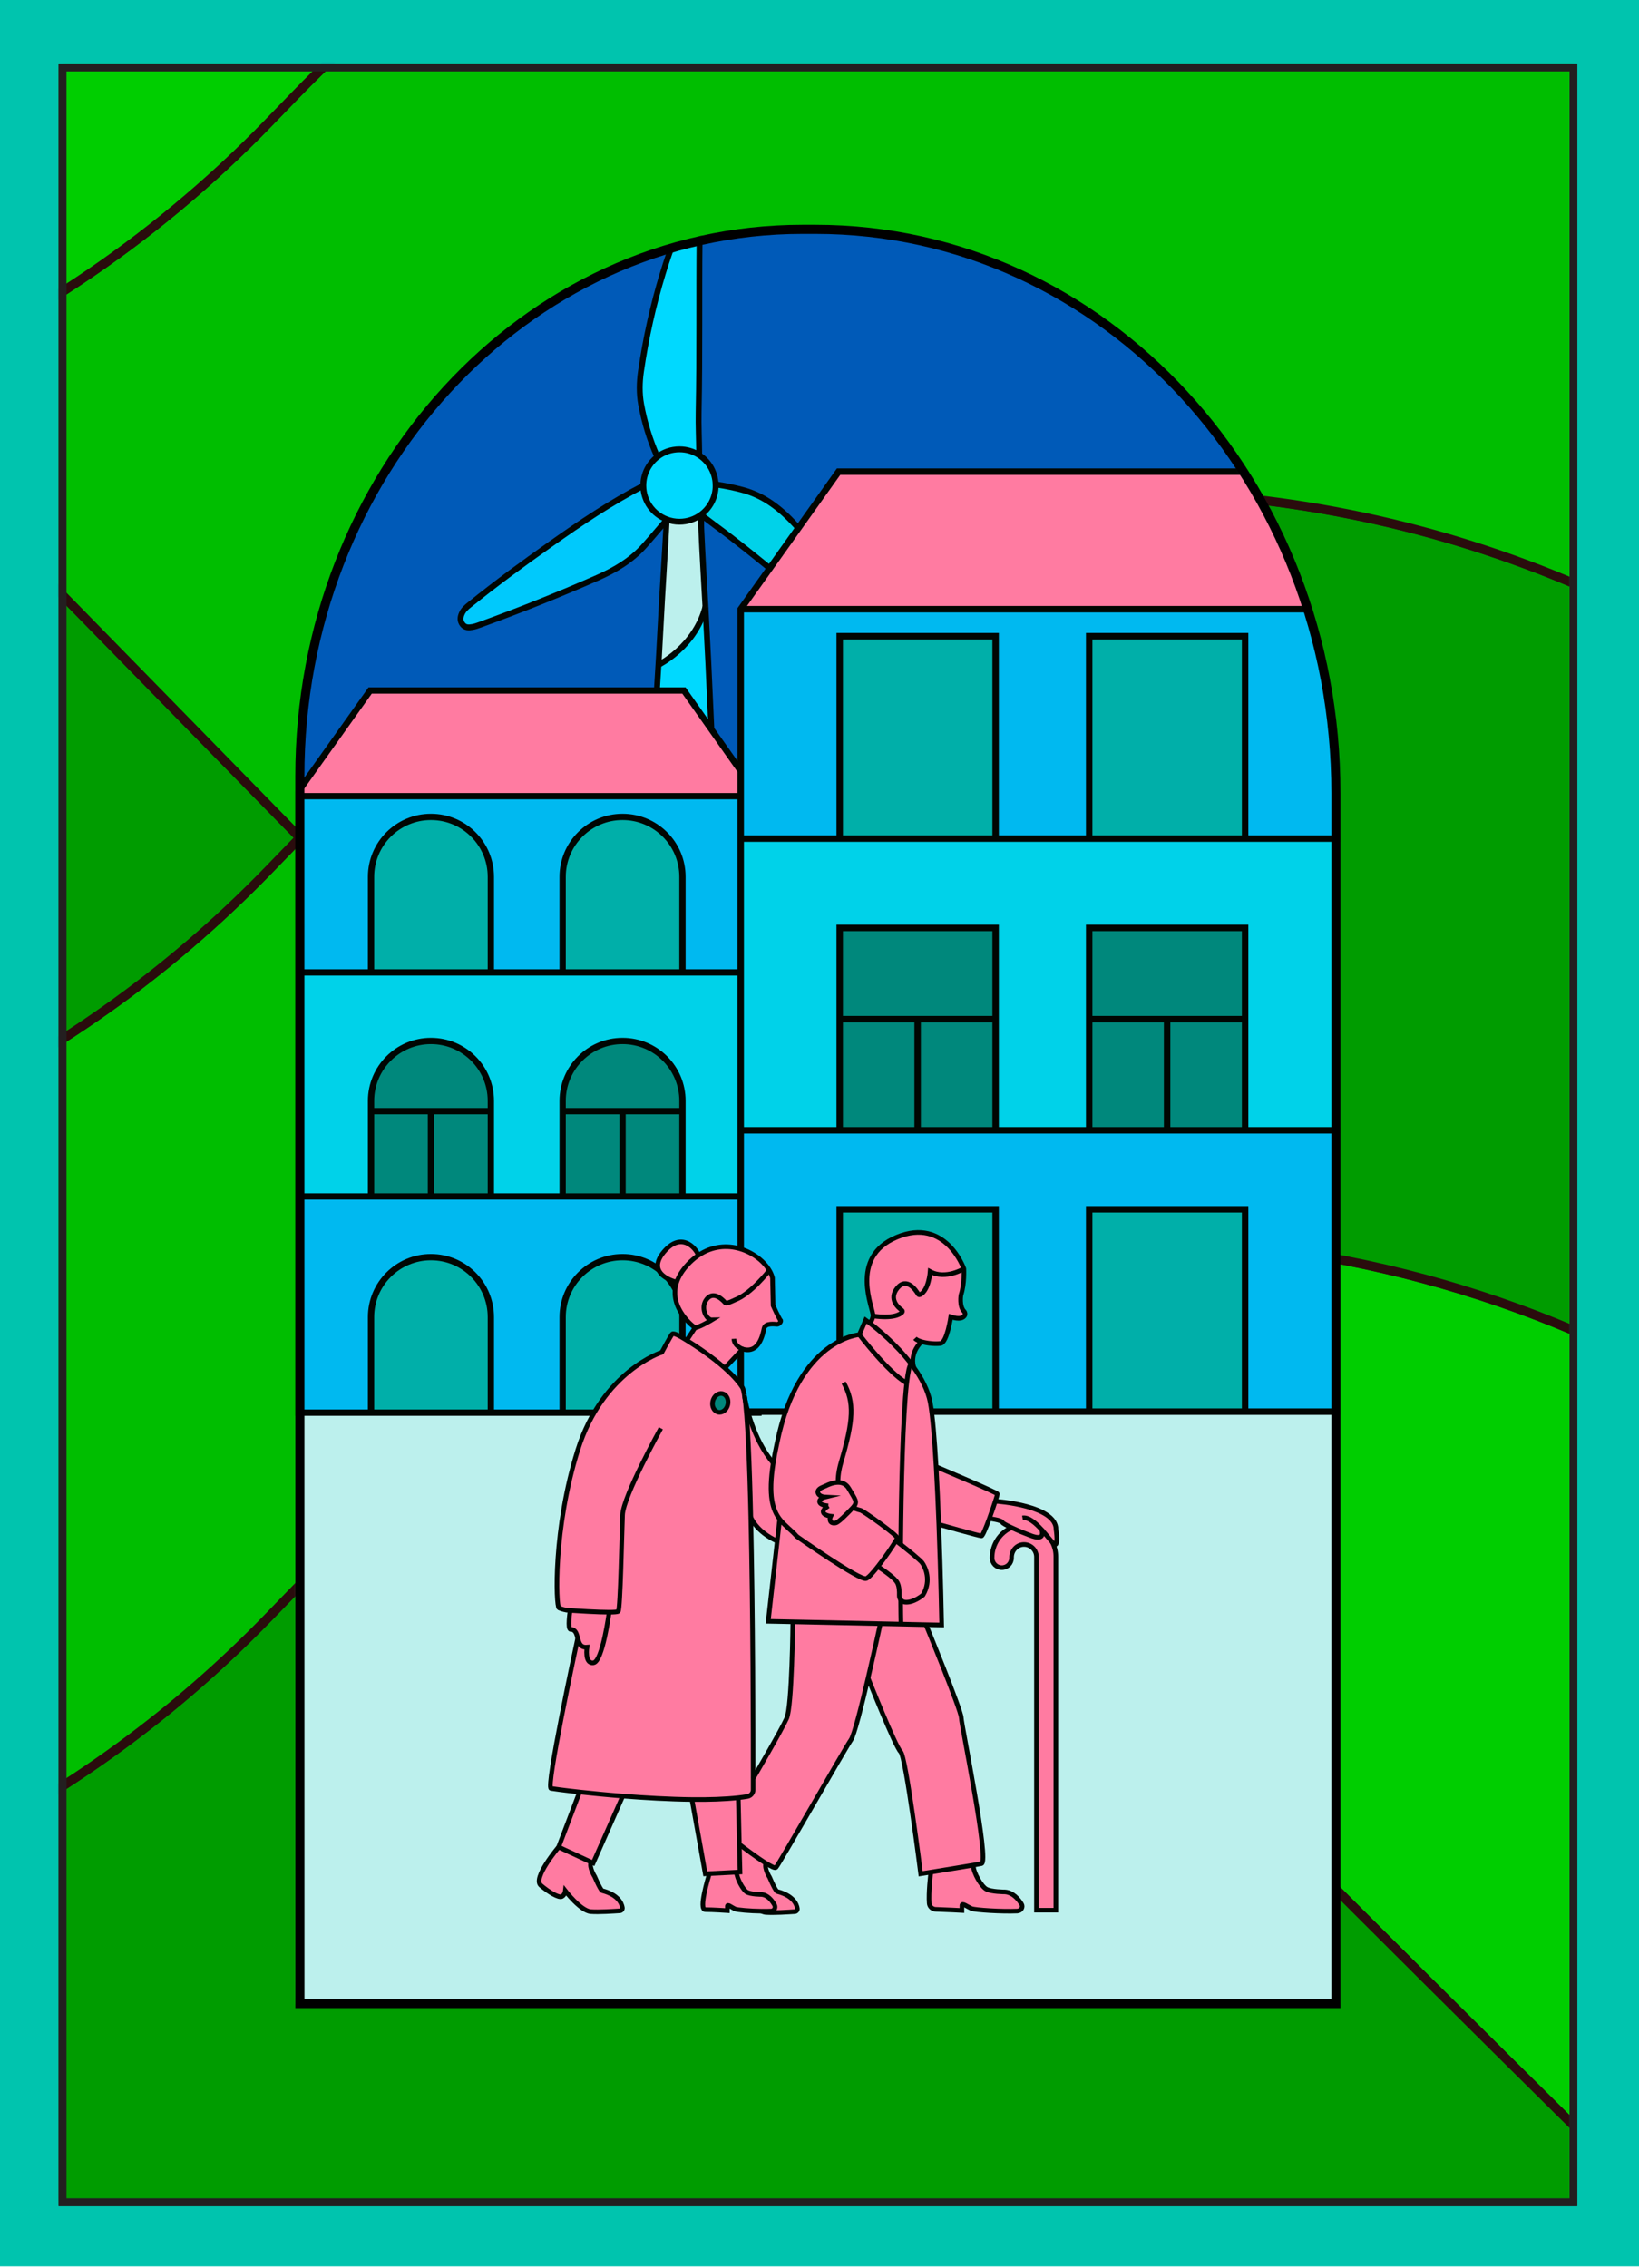 <svg width="360" height="498" viewBox="0 0 360 498" fill="none" xmlns="http://www.w3.org/2000/svg">
<path d="M360 0H0V497.599H360V0Z" fill="#00C4AE"/>
<mask id="mask0_2098_6223" style="mask-type:luminance" maskUnits="userSpaceOnUse" x="13" y="14" width="333" height="470">
<path d="M345.589 14.805H13.729V483.515H345.589V14.805Z" fill="white"/>
</mask>
<g mask="url(#mask0_2098_6223)">
<path d="M802.841 349.726L797.657 355.074C698.227 457.675 533.644 457.675 434.241 355.074L428.336 348.978C357.917 276.314 254.799 255.127 165.303 285.417C322.007 444.924 483.038 605.574 654.778 757.162C707.289 749.052 757.732 724.409 797.67 683.205L802.855 677.857C902.543 574.971 1067.68 575.298 1166.96 678.579L1341 859.599V631.973C1171.22 534.979 1008.57 426.296 850.917 310.918C833.758 321.613 817.592 334.54 802.855 349.74L802.841 349.726Z" fill="#00CE00" stroke="#2A0C0D" stroke-width="2" stroke-miterlimit="10"/>
<path d="M-304.401 355.074L-310.306 348.978C-380.045 277.022 -481.829 255.549 -570.713 284.533C-397.571 408.198 -253.713 573.175 -116.141 760.061C-52.335 758.414 10.953 732.805 59.029 683.205L64.934 677.109C74.949 666.768 85.631 657.501 96.844 649.241C35.297 574.577 -25.433 500.96 -86.218 429.398C-163.753 440.625 -245.494 415.859 -304.387 355.074H-304.401Z" fill="#00CE00" stroke="#2A0C0D" stroke-width="2" stroke-miterlimit="10"/>
<path d="M165.29 285.404C128.44 297.868 93.905 319.055 64.907 348.965L59.001 355.061C18.465 396.89 -32.89 421.656 -86.245 429.385C-25.46 500.96 35.27 574.563 96.817 649.228C196.832 575.557 338.921 584.837 428.323 677.096L434.228 683.192C493.707 744.576 576.522 769.219 654.751 757.149C483.011 605.575 321.98 444.911 165.276 285.404H165.29Z" fill="#009C00" stroke="#2A0C0D" stroke-width="2" stroke-miterlimit="10"/>
<path d="M434.242 190.995L428.337 184.899C329.233 82.638 165.399 82.325 65.887 183.919C98.872 217.625 131.992 251.48 165.304 285.39C254.8 255.113 357.918 276.287 428.337 348.951L434.242 355.047C533.645 457.647 698.228 457.647 797.658 355.047L802.842 349.699C817.565 334.499 833.745 321.572 850.904 310.877C815.538 284.995 780.431 258.787 745.555 232.28C647.308 290.955 517.779 277.185 434.242 190.981V190.995Z" fill="#009C00" stroke="#2A0C0D" stroke-width="2" stroke-miterlimit="10"/>
<path d="M64.908 184.912L59.002 191.008C-30.263 283.131 -172.053 292.52 -272.041 219.217C-209.447 286.492 -147.818 356.897 -86.258 429.384C-32.903 421.655 18.465 396.89 58.989 355.06L64.894 348.964C93.892 319.041 128.428 297.868 165.277 285.404C131.966 251.494 98.845 217.638 65.86 183.932C65.534 184.259 65.207 184.572 64.894 184.912H64.908Z" fill="#00BE00" stroke="#2A0C0D" stroke-width="2" stroke-miterlimit="10"/>
<path d="M-272.028 219.217C-172.04 292.52 -30.25 283.131 59.015 191.008L64.921 184.912C65.247 184.586 65.574 184.259 65.887 183.932C33.868 151.206 1.986 118.63 -29.842 86.285C-121.897 122.522 -230.947 102.75 -304.401 26.929L-310.306 20.833C-375.037 -45.966 -467.405 -69.249 -551.417 -49.069C-454.437 31.801 -362.232 122.25 -272.028 219.19V219.217Z" fill="#009C00" stroke="#2A0C0D" stroke-width="2" stroke-miterlimit="10"/>
<path d="M428.337 184.912L434.243 191.008C517.766 277.226 647.309 290.983 745.555 232.307C688.73 189.144 632.518 145.246 576.809 100.845C524.42 92.694 474.099 68.065 434.243 26.943L428.337 20.847C328.921 -81.74 164.325 -81.74 64.922 20.847L59.016 26.943C33.067 53.722 2.667 73.494 -29.841 86.299C1.974 118.644 33.87 151.22 65.888 183.946C165.4 82.353 329.234 82.665 428.337 184.926V184.912Z" fill="#00BE00" stroke="#2A0C0D" stroke-width="2" stroke-miterlimit="10"/>
<path d="M-29.841 86.285C2.667 73.48 33.066 53.709 59.016 26.929L64.922 20.833C164.324 -81.754 328.921 -81.754 428.337 20.833L434.243 26.929C474.085 68.051 524.406 92.68 576.808 100.831C446.925 -2.654 319.776 -108.847 194.03 -214.645C146.512 -204.603 101.335 -180.803 64.922 -143.206L59.016 -137.109C-5.919 -70.12 -98.641 -46.892 -182.844 -67.398C-131.87 -17.01 -80.951 34.331 -29.841 86.285Z" fill="#00CE00" stroke="#2A0C0D" stroke-width="2" stroke-miterlimit="10"/>
<path d="M797.657 26.943L802.842 21.595C847.325 -24.303 904.83 -49.64 963.709 -54.471C912.913 -85.864 862.388 -118.277 812.095 -151.533C808.951 -148.608 805.876 -145.587 802.855 -142.471L797.671 -137.123C698.241 -34.523 533.658 -34.523 434.255 -137.123L428.35 -143.219C365.36 -208.222 276.204 -232.022 194.042 -214.659C319.789 -108.86 446.937 -2.667 576.821 100.831C655.146 113.024 738.111 88.408 797.671 26.929L797.657 26.943Z" fill="#00BE00" stroke="#2A0C0D" stroke-width="2" stroke-miterlimit="10"/>
</g>
<path d="M345.589 14.805H13.729V483.515H345.589V14.805Z" stroke="#231F20" stroke-width="1.7" stroke-miterlimit="10"/>
<path d="M345.589 14.805H13.729V483.515H345.589V14.805Z" stroke="#231F20" stroke-width="1.7" stroke-miterlimit="10"/>
<path d="M293.432 439.89H65.874L65.86 170.461C65.86 104.125 115.283 50.348 176.244 50.348H179.102C242.499 50.348 293.432 105.771 293.432 174.149V439.89Z" fill="#005AB8"/>
<mask id="mask1_2098_6223" style="mask-type:luminance" maskUnits="userSpaceOnUse" x="65" y="50" width="229" height="390">
<path d="M293.432 439.89H65.874L65.86 170.461C65.86 104.125 115.283 50.348 176.244 50.348H179.102C242.499 50.348 293.432 105.771 293.432 174.149V439.89Z" fill="white"/>
</mask>
<g mask="url(#mask1_2098_6223)">
<path d="M347.944 307.339H40.197V456.695H347.944V307.339Z" fill="#BCF0ED" stroke="black" stroke-width="2" stroke-miterlimit="10"/>
<path d="M195.092 139.123C195.5 140.008 195.528 140.919 194.861 141.681C194.194 142.457 193.337 142.579 192.357 142.239C191.745 142.035 191.187 141.736 190.629 141.409C188.697 140.266 186.982 138.81 185.186 137.504C175.851 130.7 166.326 122.155 157.005 115.324C156.025 114.602 155.072 113.854 154.025 113.051L153.97 112.983C155.93 111.541 157.195 109.214 157.195 106.588C157.195 106.52 157.195 106.452 157.195 106.384C157.345 106.397 157.495 106.384 157.617 106.411C159.454 106.683 161.264 107.064 163.06 107.54C167.932 108.819 171.633 111.813 174.939 115.46C180.682 121.787 186.329 128.183 191.894 134.646C193.092 136.034 194.316 137.409 195.092 139.096V139.123Z" fill="#00D2E9"/>
<path d="M160.189 232.076C160.175 232.307 160.148 232.552 160.148 232.784C160.093 234.308 159.563 234.947 158.052 234.947C152.528 234.974 146.989 234.974 141.465 234.947C140.308 234.947 139.6 234.212 139.451 233.056C139.41 232.756 139.383 232.457 139.355 232.144C139.464 231.001 139.6 229.858 139.668 228.729C139.968 223.707 140.213 218.673 140.526 213.651C140.893 207.61 141.329 201.582 141.696 195.54C141.941 191.539 142.118 187.525 142.363 183.524C142.58 179.891 142.839 176.272 143.07 172.638C143.07 172.638 150.473 172.38 156.324 161.467C156.569 166.393 156.841 171.332 157.1 176.258C157.426 182.504 157.766 188.75 158.107 195.009C158.379 200.071 158.651 205.133 158.937 210.195C159.263 216.101 159.603 222.006 159.957 227.912C160.039 229.3 160.121 230.702 160.202 232.09L160.189 232.076Z" fill="#BCF0ED"/>
<path d="M153.629 99.961C155.725 101.349 157.126 103.703 157.194 106.397C157.194 106.465 157.194 106.533 157.194 106.601C157.194 109.227 155.929 111.554 153.969 112.997C152.649 113.976 151.017 114.548 149.248 114.548C148.268 114.548 147.329 114.371 146.472 114.044C143.464 112.929 141.314 110.03 141.301 106.628V106.601C141.301 104.043 142.512 101.77 144.376 100.314C145.723 99.267 147.411 98.654 149.248 98.654C150.867 98.654 152.364 99.131 153.616 99.961H153.629Z" fill="#00D9FF"/>
<path d="M156.078 156.078C156.16 157.874 156.241 159.671 156.323 161.467C150.472 172.394 143.069 172.639 143.069 172.639C143.165 171.251 143.246 169.849 143.328 168.461C143.573 164.42 143.75 160.378 143.981 156.337C144.185 152.88 144.416 149.424 144.621 145.968C144.621 145.968 152.663 142.062 154.949 133.231C154.976 133.857 155.017 134.483 155.044 135.082C155.425 142.076 155.765 149.07 156.064 156.078H156.078Z" fill="#00D9FF"/>
<path d="M154.948 133.231C152.662 142.062 144.62 145.968 144.62 145.968C144.661 145.287 144.702 144.607 144.743 143.913C144.974 139.844 145.178 135.762 145.409 131.693C145.654 127.516 145.913 123.338 146.158 119.161C146.253 117.555 146.335 115.936 146.43 114.14L146.471 114.031C147.342 114.358 148.267 114.534 149.247 114.534C151.016 114.534 152.649 113.963 153.968 112.983L154.023 113.051C154.023 114.113 153.982 115.079 154.023 116.031C154.254 121.216 154.635 127.775 154.948 133.231Z" fill="#BCF0ED"/>
<path d="M153.303 50.28C153.616 50.974 153.67 51.722 153.656 52.471C153.52 65.099 153.711 77.74 153.452 90.368C153.384 93.457 153.548 96.559 153.575 99.662C153.575 99.784 153.588 99.879 153.616 99.975C152.364 99.144 150.853 98.668 149.248 98.668C147.411 98.668 145.723 99.294 144.376 100.328C144.362 100.287 144.349 100.247 144.322 100.192C142.702 96.532 141.546 92.722 140.824 88.789C140.389 86.381 140.443 83.945 140.784 81.577C141.845 74.27 143.437 67.058 145.601 59.982C146.472 57.138 147.383 54.308 148.662 51.614C149.016 50.879 149.411 50.185 150.037 49.627C151.166 48.62 152.677 48.919 153.303 50.294V50.28Z" fill="#00D9FF"/>
<path d="M146.471 114.045L146.43 114.153C144.715 116.14 143.15 118.018 141.531 119.828C138.673 123.039 135.068 125.162 131.203 126.863C122.685 130.605 114.044 134.061 105.294 137.218C104.791 137.409 104.274 137.572 103.743 137.667C102.967 137.803 102.178 137.844 101.607 137.109C101.022 136.361 101.062 135.558 101.43 134.728C101.797 133.884 102.464 133.299 103.158 132.755C108.927 128.088 114.928 123.706 120.997 119.42C127.543 114.793 134.183 110.316 141.327 106.629C141.327 110.03 143.491 112.929 146.498 114.045H146.471Z" fill="#00C9FC"/>
<path d="M146.43 114.153C144.715 116.14 143.15 118.018 141.531 119.828C138.673 123.039 135.068 125.162 131.203 126.863C122.685 130.605 114.044 134.061 105.294 137.218C104.791 137.409 104.274 137.572 103.743 137.667C102.967 137.803 102.178 137.844 101.607 137.109C101.022 136.361 101.062 135.558 101.43 134.728C101.797 133.884 102.464 133.299 103.158 132.755C108.927 128.088 114.928 123.706 120.997 119.42C127.543 114.793 134.183 110.316 141.327 106.629" stroke="#010602" stroke-width="1.29" stroke-miterlimit="10"/>
<path d="M154.95 133.231C154.977 133.857 155.018 134.483 155.045 135.082C155.426 142.076 155.766 149.07 156.065 156.078C156.147 157.874 156.229 159.67 156.31 161.467C156.555 166.393 156.827 171.332 157.086 176.258C157.413 182.504 157.753 188.75 158.093 195.009C158.365 200.071 158.637 205.133 158.923 210.195C159.25 216.101 159.59 222.006 159.944 227.912C160.025 229.3 160.107 230.702 160.189 232.09C160.175 232.321 160.148 232.566 160.148 232.797C160.093 234.321 159.563 234.961 158.052 234.961C152.528 234.988 146.989 234.988 141.465 234.961C140.308 234.961 139.6 234.226 139.451 233.069C139.41 232.77 139.383 232.471 139.355 232.158C139.464 231.015 139.6 229.871 139.668 228.742C139.968 223.721 140.213 218.686 140.526 213.665C140.893 207.623 141.329 201.595 141.696 195.553C141.941 191.553 142.118 187.539 142.363 183.538C142.58 179.905 142.839 176.285 143.07 172.652C143.166 171.264 143.247 169.862 143.329 168.474C143.574 164.433 143.751 160.392 143.982 156.35C144.186 152.894 144.417 149.438 144.622 145.981C144.662 145.301 144.703 144.621 144.744 143.927C144.975 139.858 145.179 135.776 145.411 131.707C145.656 127.53 145.914 123.352 146.159 119.174C146.254 117.569 146.336 115.95 146.431 114.153" stroke="#010602" stroke-width="1.29" stroke-miterlimit="10"/>
<path d="M154.024 113.051C154.024 114.113 153.983 115.079 154.024 116.031C154.255 121.216 154.636 127.775 154.949 133.231" stroke="#010602" stroke-width="1.29" stroke-miterlimit="10"/>
<path d="M157.194 106.397C157.344 106.411 157.493 106.397 157.616 106.424C159.453 106.696 161.263 107.077 163.059 107.554C167.93 108.833 171.632 111.826 174.938 115.473C180.681 121.801 186.328 128.196 191.893 134.66C193.091 136.048 194.315 137.422 195.091 139.11C195.499 139.994 195.526 140.906 194.86 141.668C194.193 142.443 193.336 142.566 192.356 142.226C191.743 142.022 191.186 141.722 190.628 141.396C188.695 140.253 186.981 138.797 185.185 137.49C175.85 130.686 166.325 122.141 157.003 115.31C156.024 114.589 155.071 113.84 154.023 113.038" stroke="#010602" stroke-width="1.29" stroke-miterlimit="10"/>
<path d="M144.376 100.315C144.376 100.315 144.349 100.233 144.322 100.178C142.702 96.518 141.546 92.708 140.824 88.775C140.389 86.367 140.443 83.931 140.784 81.563C141.845 74.256 143.437 67.044 145.601 59.968C146.472 57.124 147.383 54.294 148.662 51.6C149.016 50.865 149.411 50.171 150.037 49.613C151.166 48.606 152.677 48.905 153.303 50.28C153.616 50.974 153.67 51.722 153.656 52.471C153.52 65.098 153.711 77.74 153.452 90.367C153.384 93.456 153.548 96.559 153.575 99.661C153.575 99.784 153.588 99.879 153.616 99.974" stroke="#010602" stroke-width="1.29" stroke-miterlimit="10"/>
<path d="M157.194 106.397C157.194 106.397 157.194 106.533 157.194 106.601C157.194 109.227 155.929 111.554 153.969 112.997C152.649 113.976 151.017 114.548 149.248 114.548C148.268 114.548 147.329 114.371 146.472 114.044C143.464 112.929 141.314 110.03 141.301 106.628V106.601C141.301 104.043 142.512 101.77 144.376 100.314C145.723 99.267 147.411 98.654 149.248 98.654C150.867 98.654 152.364 99.131 153.616 99.961C155.711 101.349 157.113 103.703 157.181 106.397H157.194Z" stroke="#010602" stroke-width="1.29" stroke-miterlimit="10"/>
<path d="M144.62 145.968C144.62 145.968 152.662 142.062 154.948 133.231" stroke="#010602" stroke-width="1.29" stroke-miterlimit="10"/>
<path d="M143.069 172.638C143.069 172.638 150.472 172.38 156.323 161.467" stroke="#010602" stroke-width="1.29" stroke-miterlimit="10"/>
<path d="M166.596 262.693V310.142H149.9V289.159C149.9 285.526 148.43 282.233 146.049 279.852C143.668 277.471 140.375 276.001 136.742 276.001C129.475 276.001 123.583 281.893 123.583 289.159V310.142H107.798V289.159C107.798 285.526 106.329 282.233 103.948 279.852C101.566 277.471 98.273 276.001 94.64 276.001C87.374 276.001 81.481 281.893 81.481 289.159V310.142H64.785V262.693H166.583H166.596Z" fill="#00B9F0"/>
<path d="M166.596 213.502V262.706H149.9V241.724C149.9 238.09 148.43 234.811 146.049 232.43C143.668 230.048 140.375 228.579 136.742 228.579C129.475 228.579 123.583 234.471 123.583 241.737V262.72H107.798V241.737C107.798 238.104 106.329 234.825 103.948 232.443C101.566 230.062 98.273 228.592 94.64 228.592C87.374 228.592 81.481 234.484 81.481 241.751V262.734H64.785V213.529H166.583L166.596 213.502Z" fill="#00D2E9"/>
<path d="M166.596 174.802V213.502H149.9V192.519C149.9 188.886 148.43 185.593 146.049 183.212C143.668 180.83 140.375 179.361 136.742 179.361C129.475 179.361 123.583 185.253 123.583 192.519V213.502H107.798V192.519C107.798 188.886 106.329 185.593 103.948 183.212C101.566 180.83 98.273 179.361 94.64 179.361C87.374 179.361 81.481 185.253 81.481 192.519V213.502H64.785V174.802H166.583H166.596Z" fill="#00B9F0"/>
<path d="M150.226 151.601L166.596 174.802H64.798L81.304 151.601H150.226Z" fill="#FF7BA1"/>
<path d="M149.9 289.173V310.156H123.597V289.173C123.597 281.907 129.489 276.015 136.756 276.015C140.389 276.015 143.682 277.484 146.063 279.866C148.444 282.247 149.914 285.54 149.914 289.173H149.9Z" fill="#00AFA9"/>
<path d="M149.9 243.955H136.742V262.707H149.9V243.955Z" fill="#00887C"/>
<path d="M149.9 241.71V243.942H123.597V241.71C123.597 234.444 129.489 228.552 136.756 228.552C140.389 228.552 143.682 230.021 146.063 232.403C148.444 234.784 149.914 238.063 149.914 241.697L149.9 241.71Z" fill="#00887C"/>
<path d="M149.9 192.519V213.502H123.597V192.519C123.597 185.253 129.489 179.36 136.756 179.36C140.389 179.36 143.682 180.83 146.063 183.211C148.444 185.593 149.914 188.872 149.914 192.519H149.9Z" fill="#00AFA9"/>
<path d="M136.741 243.955H123.583V262.707H136.741V243.955Z" fill="#00887C"/>
<path d="M107.798 289.173V310.156H81.495V289.173C81.495 281.907 87.387 276.015 94.654 276.015C98.287 276.015 101.58 277.484 103.961 279.866C106.342 282.247 107.812 285.54 107.812 289.173H107.798Z" fill="#00AFA9"/>
<path d="M107.813 243.955H94.654V262.707H107.813V243.955Z" fill="#00887C"/>
<path d="M107.798 241.71V243.942H81.495V241.71C81.495 234.444 87.387 228.552 94.654 228.552C98.287 228.552 101.58 230.021 103.961 232.403C106.342 234.784 107.812 238.063 107.812 241.697L107.798 241.71Z" fill="#00887C"/>
<path d="M107.798 192.519V213.502H81.495V192.519C81.495 185.253 87.387 179.36 94.654 179.36C98.287 179.36 101.58 180.83 103.961 183.211C106.342 185.593 107.812 188.872 107.812 192.519H107.798Z" fill="#00AFA9"/>
<path d="M94.654 243.955H81.495V262.707H94.654V243.955Z" fill="#00887C"/>
<path d="M64.798 174.802V213.502V262.693V310.156H81.495H107.798H123.583H149.9H166.596V262.693V213.502V174.802L150.226 151.601H81.304L64.798 174.802Z" stroke="#010602" stroke-width="1.38" stroke-miterlimit="10"/>
<path d="M166.596 174.802H64.798" stroke="#010602" stroke-width="1.38" stroke-miterlimit="10"/>
<path d="M166.596 213.502H149.9H123.583H107.798H81.495H64.798" stroke="#010602" stroke-width="1.38" stroke-miterlimit="10"/>
<path d="M166.596 262.693H149.9H136.741H123.583H107.798H94.653H81.495H64.798" stroke="#010602" stroke-width="1.38" stroke-miterlimit="10"/>
<path d="M81.495 310.156V289.173C81.495 281.907 87.387 276.015 94.654 276.015C98.287 276.015 101.58 277.484 103.961 279.866C106.342 282.247 107.812 285.54 107.812 289.173V310.156" stroke="#010602" stroke-width="1.38" stroke-miterlimit="10"/>
<path d="M123.583 310.156V289.173C123.583 281.907 129.475 276.015 136.741 276.015C140.375 276.015 143.668 277.484 146.049 279.866C148.43 282.247 149.9 285.54 149.9 289.173V310.156" stroke="#010602" stroke-width="1.38" stroke-miterlimit="10"/>
<path d="M81.495 213.502V192.519C81.495 185.253 87.387 179.36 94.654 179.36C98.287 179.36 101.58 180.83 103.961 183.211C106.342 185.593 107.812 188.872 107.812 192.519V213.502" stroke="#010602" stroke-width="1.38" stroke-miterlimit="10"/>
<path d="M123.583 213.502V192.519C123.583 185.253 129.475 179.36 136.741 179.36C140.375 179.36 143.668 180.83 146.049 183.211C148.43 185.593 149.9 188.872 149.9 192.519V213.502" stroke="#010602" stroke-width="1.38" stroke-miterlimit="10"/>
<path d="M81.495 262.693V241.71C81.495 234.444 87.387 228.552 94.654 228.552C98.287 228.552 101.58 230.021 103.961 232.403C106.342 234.784 107.812 238.063 107.812 241.697V262.679" stroke="#010602" stroke-width="1.38" stroke-miterlimit="10"/>
<path d="M123.583 262.693V241.71C123.583 234.444 129.475 228.552 136.741 228.552C140.375 228.552 143.668 230.021 146.049 232.403C148.43 234.784 149.9 238.063 149.9 241.697V262.679" stroke="#010602" stroke-width="1.38" stroke-miterlimit="10"/>
<path d="M123.583 243.955H136.741H149.9" stroke="#010602" stroke-width="1.38" stroke-miterlimit="10"/>
<path d="M136.742 243.955V262.693" stroke="#010602" stroke-width="1.38" stroke-miterlimit="10"/>
<path d="M81.495 243.955H94.654H107.798" stroke="#010602" stroke-width="1.38" stroke-miterlimit="10"/>
<path d="M94.654 243.955V262.693" stroke="#010602" stroke-width="1.38" stroke-miterlimit="10"/>
<path d="M295.214 248.16V309.938H273.483V265.51H239.233V309.938H218.686V265.51H184.436V309.938H162.691V248.16H184.436H201.554H218.686H239.233H256.351H273.483H295.214Z" fill="#00B9F0"/>
<path d="M295.214 184.123V248.16H273.483V223.762V203.732H239.233V223.762V248.16H218.686V223.762V203.732H184.436V223.762V248.16H162.691V184.123H184.436H218.686H239.233H273.483H295.214Z" fill="#00D2E9"/>
<path d="M295.214 133.748V184.123H273.483V139.681H239.233V184.123H218.686V139.681H184.436V184.123H162.691V133.748H295.214Z" fill="#00B9F0"/>
<path d="M273.919 103.553L295.214 133.748H162.691L184.191 103.553H273.919Z" fill="#FF7BA1"/>
<path d="M273.484 265.51H239.234V309.938H273.484V265.51Z" fill="#00AFA9"/>
<path d="M273.484 223.762H256.352V248.16H273.484V223.762Z" fill="#00887C"/>
<path d="M273.484 203.732V223.762H256.353H239.234V203.732H273.484Z" fill="#00887C"/>
<path d="M273.484 139.681H239.234V184.11H273.484V139.681Z" fill="#00AFA9"/>
<path d="M256.353 223.762H239.234V248.16H256.353V223.762Z" fill="#00887C"/>
<path d="M218.686 265.51H184.436V309.938H218.686V265.51Z" fill="#00AFA9"/>
<path d="M218.686 223.762H201.554V248.16H218.686V223.762Z" fill="#00887C"/>
<path d="M218.686 203.732V223.762H201.554H184.436V203.732H218.686Z" fill="#00887C"/>
<path d="M218.686 139.681H184.436V184.11H218.686V139.681Z" fill="#00AFA9"/>
<path d="M201.554 223.762H184.436V248.16H201.554V223.762Z" fill="#00887C"/>
<path d="M162.691 133.748V184.123V248.16V309.938H184.436H218.686H239.233H273.483H295.214V248.16V184.123V133.748L273.919 103.553H184.191L162.691 133.748Z" stroke="#010602" stroke-width="1.42" stroke-miterlimit="10"/>
<path d="M295.214 133.748H162.691" stroke="#010602" stroke-width="1.42" stroke-miterlimit="10"/>
<path d="M295.214 184.123H273.483H239.233H218.686H184.436H162.691" stroke="#010602" stroke-width="1.42" stroke-miterlimit="10"/>
<path d="M295.214 248.16H273.483H256.351H239.233H218.686H201.554H184.436H162.691" stroke="#010602" stroke-width="1.42" stroke-miterlimit="10"/>
<path d="M184.436 309.938V265.51H218.686V309.938" stroke="#010602" stroke-width="1.42" stroke-miterlimit="10"/>
<path d="M239.234 309.938V265.51H273.484V309.938" stroke="#010602" stroke-width="1.42" stroke-miterlimit="10"/>
<path d="M184.436 184.123V139.681H218.686V184.123" stroke="#010602" stroke-width="1.42" stroke-miterlimit="10"/>
<path d="M239.234 184.123V139.681H273.484V184.123" stroke="#010602" stroke-width="1.42" stroke-miterlimit="10"/>
<path d="M184.436 248.16V223.762V203.732H218.686V223.762V248.16" stroke="#010602" stroke-width="1.42" stroke-miterlimit="10"/>
<path d="M239.234 248.16V223.762V203.732H273.484V223.762V248.16" stroke="#010602" stroke-width="1.42" stroke-miterlimit="10"/>
<path d="M239.234 223.762H256.353H273.484" stroke="#010602" stroke-width="1.42" stroke-miterlimit="10"/>
<path d="M256.352 223.762V248.16" stroke="#010602" stroke-width="1.42" stroke-miterlimit="10"/>
<path d="M184.436 223.762H201.554H218.686" stroke="#010602" stroke-width="1.42" stroke-miterlimit="10"/>
<path d="M201.554 223.762V248.16" stroke="#010602" stroke-width="1.42" stroke-miterlimit="10"/>
</g>
<path d="M293.432 439.89H65.874L65.86 170.461C65.86 104.125 115.283 50.348 176.244 50.348H179.102C242.499 50.348 293.432 105.771 293.432 174.149V439.89Z" stroke="black" stroke-width="2" stroke-miterlimit="10"/>
<path d="M228.797 335.86C228.797 335.86 228.824 335.983 228.838 336.037C229.409 338.5 226.688 337.275 225.844 336.962C225.34 336.772 223.599 336.078 222.17 335.411C221.095 334.921 220.21 334.445 220.142 334.241C219.993 333.751 217.298 333.411 217.298 333.411C217.788 332.077 218.264 330.662 218.605 329.614C219.095 329.641 231.94 330.58 231.94 335.806C231.94 335.806 232.552 339.861 231.505 338.99C231.396 338.895 231.26 338.759 231.11 338.595C230.634 338.065 229.94 337.18 229.15 336.282C229.028 336.146 228.906 336.01 228.783 335.874L228.797 335.86Z" fill="#FF7BA1"/>
<path d="M231.941 341.847V419.41H227.668V341.847C227.668 340.323 226.416 339.085 224.878 339.112C223.368 339.139 222.198 340.432 222.198 341.942V342.065C222.198 342.65 221.953 343.194 221.572 343.575C221.191 343.956 220.646 344.201 220.061 344.201C218.877 344.201 217.925 343.249 217.925 342.065V341.997C217.925 339.085 219.667 336.513 222.198 335.411C223.626 336.078 225.368 336.785 225.872 336.962C226.715 337.275 229.45 338.5 228.865 336.037C228.974 336.105 229.083 336.187 229.178 336.268C229.967 337.166 230.661 338.051 231.138 338.581C231.655 339.561 231.941 340.663 231.941 341.847Z" fill="#FF7BA1"/>
<path d="M224.361 418.05C224.77 418.716 224.28 419.56 223.436 419.601C220.102 419.75 214.142 419.383 213.367 419.043C212.428 418.635 211.285 417.737 211.285 418.376V419.478C211.285 419.478 207.828 419.274 205.515 419.22C204.78 419.206 204.168 418.621 204.1 417.886C203.923 415.559 204.345 411.831 204.454 411.055C207.039 410.647 211.257 409.953 213.775 409.518V409.572C213.856 411.3 215.557 414.144 216.619 414.77C217.694 415.396 220.742 415.41 220.742 415.41C222.47 415.532 223.668 416.947 224.375 418.063L224.361 418.05Z" fill="#FF7BA1"/>
<path d="M218.618 329.601C218.278 330.649 217.801 332.064 217.311 333.397C216.577 335.411 215.828 337.221 215.583 337.221C215.039 337.208 206.221 334.704 206.221 334.704C206.058 330.458 205.868 326.09 205.636 322.09H205.745C205.745 322.09 219.053 327.669 219.08 328.009C219.08 328.091 218.904 328.716 218.618 329.587V329.601Z" fill="#FF7BA1"/>
<path d="M204.454 411.055C203.12 411.273 202.236 411.409 202.236 411.409C202.236 411.409 198.997 385.705 197.841 384.63C196.684 383.555 190.683 368.437 190.683 368.437C192.085 362.463 193.309 356.802 193.309 356.802V356.517L197.881 356.612L203.42 356.734V356.802C203.42 356.802 211.094 375.485 211.135 377.132C211.176 378.778 217.395 408.783 215.585 409.178C215.258 409.246 214.605 409.368 213.761 409.518C211.244 409.953 207.026 410.634 204.44 411.055H204.454Z" fill="#FF7BA1"/>
<path d="M202.358 294.562V294.643C199.868 297.161 200.562 299.719 200.739 300.236C200.548 299.964 200.344 299.705 200.154 299.447C196.861 295.133 192.656 291.718 190.941 290.411C190.941 290.411 191.554 290.289 191.771 288.928C196.071 289.527 197.609 288.642 198.126 288.139C198.262 288.003 198.249 287.771 198.085 287.663C197.296 287.105 195.119 285.24 197.092 282.805C199.16 280.246 201.201 283.335 201.691 284.152C201.759 284.274 201.909 284.315 202.032 284.261C204.005 283.444 204.304 279.172 204.304 279.172C207.706 281.022 211.72 278.546 211.72 278.546C211.72 278.546 211.911 281.866 211.081 284.342C211.081 284.342 210.659 286.778 211.761 287.921C212.006 288.166 212.06 288.561 211.883 288.846C211.584 289.323 210.822 289.772 208.849 289.119C208.849 289.119 208.032 294.738 206.617 294.956C205.638 295.106 203.746 294.983 202.372 294.562H202.358Z" fill="#FF7BA1"/>
<path d="M211.719 278.545C211.719 278.545 207.705 281.022 204.303 279.171C204.303 279.171 204.004 283.444 202.031 284.261C201.908 284.315 201.759 284.261 201.691 284.152C201.201 283.322 199.173 280.246 197.091 282.805C195.118 285.24 197.296 287.105 198.085 287.662C198.248 287.771 198.262 288.003 198.126 288.139C197.622 288.642 196.084 289.527 191.771 288.928C191.989 287.581 186.287 276.069 196.996 271.619C207.719 267.156 211.719 278.545 211.719 278.545Z" fill="#FF7BA1"/>
<path d="M200.739 300.236C202.453 302.617 203.828 305.243 204.345 307.91C204.862 310.632 205.297 315.952 205.651 322.103C205.882 326.117 206.073 330.485 206.236 334.717C206.672 346.216 206.862 356.789 206.862 356.789L203.433 356.721L197.895 356.598C197.867 355.333 197.84 353.482 197.827 351.209C198.058 351.522 198.412 351.74 198.834 351.781C200.739 351.931 202.753 350.203 202.753 350.203C204.671 346.95 203.202 344.025 202.562 343.127C202.099 342.473 199.364 340.296 197.854 339.112C197.963 326.444 198.33 310.931 199.174 303.61C199.446 301.284 199.759 299.787 200.14 299.474H200.154C200.358 299.719 200.548 299.991 200.739 300.249V300.236Z" fill="#FF7BA1"/>
<path d="M202.535 343.113C203.188 344.025 204.644 346.937 202.725 350.189C202.725 350.189 200.712 351.931 198.807 351.768C198.385 351.74 198.031 351.523 197.8 351.196C197.609 350.938 197.5 350.611 197.514 350.257C197.541 349.427 197.5 348.243 197.065 347.468C196.344 346.175 192.792 343.943 192.792 343.943C194.343 341.984 196.071 339.453 196.765 338.269L196.82 338.296C196.82 338.296 197.228 338.609 197.827 339.072C199.337 340.256 202.059 342.447 202.535 343.086V343.113Z" fill="#FF7BA1"/>
<path d="M200.14 299.433H200.126C199.759 299.76 199.432 301.256 199.16 303.583H199.024C194.969 301.229 188.764 293.037 188.764 293.037L190.152 289.826C190.152 289.826 190.437 290.03 190.927 290.398C192.642 291.704 196.847 295.119 200.14 299.433Z" fill="#FF7BA1"/>
<path d="M187.335 330.989C188.451 329.737 187.92 329.397 186.45 326.839C185.865 325.818 184.967 325.492 184.083 325.478C183.021 325.478 181.96 325.927 181.429 326.199C181.211 326.308 180.98 326.403 180.735 326.498C180.259 326.689 179.483 327.084 179.633 327.723C179.851 328.621 181.198 328.689 181.198 328.689C181.198 328.689 179.851 329.016 180.014 329.778C180.177 330.54 181.919 330.622 181.919 330.622C181.919 330.622 180.64 331.343 180.776 331.996C180.926 332.703 182.422 332.88 182.422 332.88C182.069 333.602 182.246 334.609 183.525 334.35C184.191 334.214 186.028 332.295 186.995 331.302C187.103 331.179 187.212 331.071 187.308 330.975L187.335 330.989ZM169.836 321.205C170.053 319.858 170.339 318.348 170.706 316.687C175.401 293.936 188.75 293.038 188.75 293.038C188.75 293.038 194.969 301.229 199.01 303.57H199.146C198.289 310.904 197.935 326.43 197.826 339.099C197.227 338.623 196.819 338.323 196.819 338.323L196.765 338.296C196.071 339.48 194.343 342.011 192.791 343.971C191.716 345.331 190.737 346.42 190.247 346.597C188.859 347.114 175.02 337.357 175.02 337.357C173.809 335.956 172.38 335.03 171.264 333.588C169.672 331.52 168.692 328.39 169.822 321.219L169.836 321.205Z" fill="#FF7BA1"/>
<path d="M170.733 338.391L171.278 333.588C172.393 335.03 173.822 335.955 175.033 337.357C175.033 337.357 188.872 347.1 190.26 346.596C190.75 346.42 191.73 345.331 192.805 343.97C192.805 343.97 196.356 346.188 197.077 347.495C197.513 348.27 197.554 349.44 197.526 350.284C197.526 350.624 197.622 350.964 197.812 351.223C197.826 353.495 197.853 355.346 197.88 356.612L193.308 356.516L174.122 356.108L168.747 355.999L170.72 338.418L170.733 338.391Z" fill="#FF7BA1"/>
<path d="M168.216 409.069C166.134 407.762 163.235 405.571 162.405 404.932L162.174 394.685C162.868 394.604 163.535 394.522 164.161 394.413C164.895 394.291 165.426 393.665 165.426 392.93C165.426 392.318 165.426 391.501 165.426 390.508C165.617 390.181 171.645 379.881 172.815 377.254C173.999 374.587 174.162 356.067 174.162 356.067L193.349 356.476V356.761C193.349 356.761 192.124 362.422 190.709 368.396C189.266 374.506 187.647 380.942 186.967 381.922C185.62 383.868 171.114 409.341 170.474 409.98C170.27 410.184 169.372 409.735 168.243 409.028L168.216 409.069Z" fill="#FF7BA1"/>
<path d="M186.451 326.839C187.921 329.397 188.451 329.737 187.336 330.989C187.24 331.098 187.145 331.193 187.023 331.315C186.056 332.309 184.219 334.227 183.553 334.364C182.274 334.622 182.097 333.602 182.45 332.894C182.45 332.894 180.954 332.717 180.804 332.009C180.654 331.356 181.947 330.635 181.947 330.635C181.947 330.635 180.205 330.553 180.042 329.791C179.879 329.029 181.226 328.703 181.226 328.703C181.226 328.703 179.892 328.635 179.661 327.737C179.511 327.111 180.287 326.703 180.763 326.512C180.994 326.417 181.226 326.322 181.457 326.213C181.974 325.954 183.036 325.491 184.111 325.491C184.995 325.491 185.88 325.818 186.478 326.852L186.451 326.839Z" fill="#FF7BA1"/>
<path d="M175.142 419.029C175.197 419.383 174.952 419.696 174.598 419.723C173.264 419.818 169.931 420.036 168.189 419.9C167.903 419.873 167.59 419.778 167.277 419.628C168.053 419.642 168.788 419.628 169.4 419.601C170.067 419.574 170.461 418.839 170.135 418.254C169.59 417.288 168.638 416.063 167.264 415.954C167.264 415.954 164.855 415.954 164.011 415.41C163.195 414.879 161.902 412.552 161.766 411.055L162.542 411.014L162.406 404.932C163.236 405.571 166.134 407.762 168.216 409.069C167.849 410.307 169.06 412.198 169.06 412.198C170.366 415.26 170.72 415.301 170.72 415.301C174.217 416.212 174.993 418.05 175.142 419.029Z" fill="#FF7BA1"/>
<path d="M163.14 296.195L159.207 300.386C156.187 297.705 152.567 295.365 150.839 294.29L152.662 291.527C153.737 291.405 156.377 289.799 156.377 289.799C155.152 289.826 153.71 287.01 155.329 285.145C156.949 283.281 159.058 285.771 159.33 286.057C159.602 286.343 161.439 285.417 161.439 285.417C164.936 284.152 168.937 278.967 168.937 278.967L168.991 278.927C169.318 279.471 169.563 280.042 169.699 280.6C169.699 280.6 169.781 284.478 169.835 286.669C169.835 286.669 171.168 289.636 171.441 289.853C171.726 290.071 171.182 290.779 170.733 290.779C170.284 290.779 168.134 290.384 167.848 291.704C167.562 293.024 166.732 297.324 163.14 296.222V296.195Z" fill="#FF7BA1"/>
<path d="M171.278 333.574L170.733 338.378C166.025 336.228 164.882 333.085 164.882 333.085C164.61 321.096 164.175 310.891 163.521 306.577C163.794 308.183 165.277 315.83 169.822 321.205C168.692 328.376 169.672 331.52 171.264 333.574H171.278Z" fill="#FF7BA1"/>
<path d="M170.12 418.267C170.447 418.852 170.052 419.574 169.386 419.614C168.76 419.642 168.025 419.655 167.263 419.642C164.759 419.601 161.888 419.37 161.412 419.138C160.663 418.784 159.765 417.995 159.765 418.567V419.519C159.765 419.519 156.499 419.315 154.907 419.301C153.397 419.301 155.56 412.226 155.819 411.382L161.752 411.083C161.888 412.593 163.167 414.906 163.997 415.437C164.841 415.981 167.249 415.981 167.249 415.981C168.624 416.09 169.576 417.315 170.12 418.281V418.267Z" fill="#FF7BA1"/>
<path d="M168.992 278.913L168.938 278.954C168.938 278.954 164.951 284.125 161.44 285.404C161.44 285.404 159.603 286.329 159.331 286.043C159.059 285.758 156.949 283.267 155.33 285.132C153.711 286.996 155.153 289.813 156.378 289.785C156.378 289.785 153.738 291.391 152.663 291.514C152.663 291.514 146.717 287.295 148.649 281.498C149.071 280.247 149.86 278.913 151.166 277.525C151.874 276.777 152.609 276.151 153.357 275.647C159.494 271.443 166.584 274.858 168.979 278.899L168.992 278.913Z" fill="#FF7BA1"/>
<path d="M165.414 390.521C165.414 391.515 165.414 392.331 165.414 392.944C165.414 393.678 164.883 394.304 164.148 394.427C163.522 394.536 162.855 394.617 162.161 394.699C159.209 395.025 155.698 395.134 151.983 395.093C146.989 395.039 141.614 394.74 136.783 394.345C133.218 394.059 129.939 393.733 127.299 393.447C123.72 393.052 121.339 392.739 121.012 392.658C119.856 392.399 126.374 362.027 126.891 359.632C127.176 360.694 127.476 361.769 128.932 361.633C128.932 361.633 128.333 365.32 130.347 365.062C132.361 364.817 133.79 353.985 133.79 353.985C131.245 353.985 126.972 353.713 125.217 353.591C124.714 353.55 124.414 353.536 124.414 353.536C124.414 353.536 123.448 353.359 122.768 353.046C122.087 352.733 121.461 335.561 126.918 318.293C132.375 301.011 145.356 296.915 145.356 296.915C145.356 296.915 147.316 293.255 147.642 292.901C147.969 292.547 149.792 293.663 149.792 293.663C149.792 293.663 150.187 293.895 150.826 294.289C152.568 295.364 156.174 297.705 159.195 300.385C160.76 301.773 162.189 303.27 163.1 304.726C163.236 305.039 163.359 305.57 163.481 306.291C163.481 306.291 163.481 306.305 163.481 306.345C163.481 306.386 163.481 306.441 163.508 306.509C163.508 306.536 163.508 306.563 163.508 306.59C164.162 310.904 164.583 321.11 164.869 333.098C165.359 354.23 165.386 380.901 165.386 390.521H165.414ZM159.862 308.4C160.12 307.271 159.59 306.196 158.678 305.978C157.766 305.774 156.814 306.509 156.555 307.638C156.297 308.768 156.827 309.843 157.739 310.047C158.651 310.251 159.603 309.516 159.862 308.4Z" fill="#FF7BA1"/>
<path d="M163.494 306.332C163.494 306.332 163.508 306.441 163.521 306.496C163.508 306.428 163.494 306.373 163.494 306.332Z" fill="#FF7BA1"/>
<path d="M161.752 411.055L155.819 411.355L154.908 411.396L151.982 395.08C155.697 395.121 159.208 395.012 162.16 394.686L162.392 404.932L162.528 411.015L161.752 411.055Z" fill="#FF7BA1"/>
<path d="M158.677 305.979C159.589 306.183 160.12 307.271 159.861 308.401C159.603 309.53 158.65 310.265 157.739 310.047C156.827 309.829 156.296 308.754 156.555 307.639C156.813 306.523 157.766 305.774 158.677 305.979Z" fill="#00887C"/>
<path d="M153.329 275.606L153.357 275.647C152.608 276.15 151.873 276.776 151.166 277.525C149.859 278.899 149.07 280.233 148.648 281.498L148.526 281.457C148.526 281.457 141.613 279.838 145.791 274.858C149.968 269.877 153.302 274.762 153.316 275.593L153.329 275.606Z" fill="#FF7BA1"/>
<path d="M136.783 394.345L130.293 409.028L129.789 408.797L122.7 405.531L127.299 393.447C129.939 393.733 133.218 394.06 136.783 394.345Z" fill="#FF7BA1"/>
<path d="M136.701 418.839C136.755 419.193 136.51 419.506 136.157 419.533C134.823 419.628 131.489 419.846 129.747 419.71C127.529 419.533 124.168 415.151 124.168 415.151C124.168 415.151 124.06 416.104 123.393 416.403C122.726 416.716 120.685 415.559 118.793 413.954C116.902 412.362 122.699 405.531 122.699 405.531L129.788 408.797C129.353 410.035 130.618 411.994 130.618 411.994C131.925 415.056 132.278 415.097 132.278 415.097C135.776 416.009 136.551 417.846 136.701 418.825V418.839Z" fill="#FF7BA1"/>
<path d="M126.89 359.633C126.645 358.68 126.4 357.741 125.339 357.728C124.577 357.728 125.203 353.754 125.203 353.754V353.591C126.972 353.714 131.245 353.986 133.789 353.986C133.789 353.986 132.374 364.817 130.346 365.062C128.333 365.307 128.931 361.633 128.931 361.633C127.475 361.769 127.176 360.694 126.89 359.633Z" fill="#FF7BA1"/>
<path d="M125.203 353.768C125.203 353.768 124.59 357.727 125.339 357.741C126.4 357.741 126.631 358.694 126.89 359.646C127.176 360.707 127.475 361.782 128.931 361.646C128.931 361.646 128.332 365.334 130.346 365.075C132.36 364.83 133.789 353.999 133.789 353.999" stroke="#010602" stroke-width="1.01" stroke-miterlimit="10"/>
<path d="M163.494 306.277C163.371 305.556 163.249 305.026 163.113 304.713C162.201 303.257 160.786 301.773 159.207 300.372C156.187 297.691 152.567 295.351 150.839 294.276C150.186 293.881 149.805 293.65 149.805 293.65C149.805 293.65 147.981 292.534 147.655 292.888C147.328 293.241 145.369 296.902 145.369 296.902C145.369 296.902 132.387 300.998 126.931 318.279C121.474 335.561 122.086 352.72 122.78 353.033C123.461 353.346 124.427 353.523 124.427 353.523C124.427 353.523 124.726 353.55 125.23 353.577C126.985 353.7 131.258 353.972 133.802 353.972C134.904 353.972 135.694 353.917 135.803 353.768C136.265 353.196 136.578 336.799 136.742 332.622C136.905 328.444 145.151 313.585 145.151 313.585" stroke="#010602" stroke-width="1.01" stroke-miterlimit="10"/>
<path d="M163.521 306.496C163.521 306.496 163.508 306.387 163.494 306.332" stroke="#010602" stroke-width="1.01" stroke-miterlimit="10"/>
<path d="M126.931 359.483C126.931 359.483 126.931 359.537 126.904 359.633C126.387 362.028 119.869 392.399 121.025 392.658C121.338 392.726 123.733 393.053 127.312 393.447C129.952 393.733 133.231 394.06 136.797 394.345C141.641 394.726 147.002 395.039 151.996 395.094C155.711 395.135 159.222 395.026 162.175 394.699C162.869 394.618 163.535 394.536 164.161 394.427C164.896 394.305 165.427 393.679 165.427 392.944C165.427 392.331 165.427 391.515 165.427 390.522C165.427 380.901 165.4 354.23 164.91 333.098C164.637 321.11 164.202 310.904 163.549 306.591" stroke="#010602" stroke-width="1.01" stroke-miterlimit="10"/>
<path d="M150.826 294.29L152.649 291.514C152.649 291.514 146.703 287.295 148.635 281.498C149.057 280.247 149.846 278.913 151.153 277.525C151.86 276.777 152.595 276.151 153.343 275.647C159.48 271.443 166.57 274.858 168.965 278.899C169.291 279.444 169.536 280.015 169.672 280.573C169.672 280.573 169.754 284.451 169.809 286.642C169.809 286.642 171.142 289.609 171.414 289.826C171.7 290.044 171.156 290.752 170.707 290.752C170.258 290.752 168.108 290.357 167.822 291.677C167.536 292.997 166.706 297.297 163.114 296.195L159.181 300.386L159.127 300.44" stroke="#010602" stroke-width="1.01" stroke-miterlimit="10"/>
<path d="M163.141 296.195C163.141 296.195 161.304 295.65 161.195 293.949" stroke="#010602" stroke-width="1.01" stroke-miterlimit="10"/>
<path d="M148.54 281.471C148.54 281.471 141.627 279.852 145.804 274.871C149.982 269.891 153.316 274.776 153.329 275.606" stroke="#010602" stroke-width="1.01" stroke-miterlimit="10"/>
<path d="M168.924 278.954C168.924 278.954 164.937 284.125 161.426 285.404C161.426 285.404 159.589 286.329 159.317 286.043C159.045 285.758 156.936 283.267 155.316 285.132C153.697 286.996 155.14 289.813 156.364 289.785C156.364 289.785 153.724 291.391 152.649 291.514" stroke="#010602" stroke-width="1.01" stroke-miterlimit="10"/>
<path d="M159.861 308.401C159.603 309.53 158.65 310.265 157.739 310.047C156.827 309.829 156.296 308.754 156.555 307.639C156.813 306.523 157.766 305.774 158.677 305.979C159.589 306.183 160.12 307.271 159.861 308.401Z" stroke="#010602" stroke-width="1.01" stroke-miterlimit="10"/>
<path d="M127.313 393.393L127.299 393.448L122.7 405.531L129.789 408.81L130.293 409.028L136.783 394.346" stroke="#010602" stroke-width="1.01" stroke-miterlimit="10"/>
<path d="M151.968 395.026L151.982 395.094L154.907 411.409L155.819 411.355L161.752 411.055L162.541 411.014L162.392 404.932L162.16 394.699" stroke="#010602" stroke-width="1.01" stroke-miterlimit="10"/>
<path d="M122.699 405.531C122.699 405.531 116.902 412.362 118.793 413.954C120.685 415.546 122.712 416.703 123.393 416.403C124.06 416.09 124.168 415.151 124.168 415.151C124.168 415.151 127.529 419.533 129.747 419.71C131.489 419.846 134.823 419.628 136.157 419.533C136.51 419.506 136.755 419.179 136.701 418.839C136.538 417.859 135.762 416.022 132.278 415.11C132.278 415.11 131.938 415.07 130.618 412.008C130.618 412.008 129.353 410.035 129.788 408.81" stroke="#010602" stroke-width="1.01" stroke-miterlimit="10"/>
<path d="M168.23 408.987C168.23 408.987 168.217 409.041 168.203 409.055C167.836 410.293 169.047 412.185 169.047 412.185C170.353 415.246 170.707 415.287 170.707 415.287C174.204 416.199 174.98 418.036 175.129 419.016C175.184 419.369 174.939 419.682 174.585 419.71C173.251 419.805 169.918 420.022 168.176 419.886C167.89 419.859 167.577 419.764 167.264 419.614" stroke="#010602" stroke-width="1.01" stroke-miterlimit="10"/>
<path d="M155.846 411.273C155.846 411.273 155.846 411.3 155.819 411.354C155.56 412.212 153.397 419.274 154.907 419.274C156.499 419.274 159.765 419.492 159.765 419.492V418.539C159.765 417.981 160.663 418.757 161.412 419.111C161.888 419.342 164.759 419.587 167.263 419.614C168.038 419.628 168.773 419.614 169.386 419.587C170.052 419.56 170.447 418.825 170.12 418.24C169.576 417.274 168.624 416.049 167.249 415.94C167.249 415.94 164.841 415.94 163.997 415.396C163.181 414.865 161.888 412.538 161.752 411.041C161.752 410.987 161.752 410.946 161.752 410.892" stroke="#010602" stroke-width="1.01" stroke-miterlimit="10"/>
<path d="M204.467 410.906C204.467 410.906 204.467 410.96 204.453 411.042C204.358 411.818 203.923 415.546 204.099 417.873C204.154 418.608 204.766 419.179 205.515 419.206C207.828 419.274 211.284 419.465 211.284 419.465V418.363C211.284 417.71 212.427 418.608 213.366 419.03C214.155 419.37 220.102 419.737 223.436 419.587C224.279 419.547 224.783 418.717 224.361 418.036C223.667 416.92 222.456 415.505 220.728 415.383C220.728 415.383 217.68 415.383 216.605 414.743C215.543 414.117 213.842 411.273 213.761 409.545" stroke="#010602" stroke-width="1.01" stroke-miterlimit="10"/>
<path d="M185.307 303.57C187.688 307.924 187.457 311.802 184.749 321.028C184.232 322.783 184.042 324.253 184.082 325.478" stroke="#010602" stroke-width="1.01" stroke-miterlimit="10"/>
<path d="M187.335 330.989C188.165 331.411 188.873 331.547 189.05 331.601C189.649 331.751 197.092 337.071 197.078 337.643C197.078 337.724 196.969 337.956 196.779 338.282C196.085 339.466 194.357 341.997 192.806 343.957C191.731 345.317 190.751 346.406 190.261 346.583C188.873 347.1 175.034 337.343 175.034 337.343C173.823 335.942 172.394 335.017 171.278 333.574C169.686 331.506 168.707 328.376 169.836 321.205C170.054 319.858 170.34 318.347 170.707 316.687C175.402 293.936 188.751 293.037 188.751 293.037L190.138 289.826C190.138 289.826 190.424 290.03 190.914 290.398C192.629 291.704 196.833 295.119 200.126 299.433C200.33 299.691 200.521 299.964 200.712 300.222C202.426 302.603 203.8 305.23 204.317 307.897C204.835 310.618 205.27 315.939 205.624 322.089C205.855 326.104 206.046 330.472 206.209 334.704C206.644 346.202 206.835 356.775 206.835 356.775L203.406 356.707L197.868 356.584L193.295 356.489L174.109 356.081L168.734 355.972L170.707 338.391L171.251 333.588" stroke="#010602" stroke-width="1.01" stroke-miterlimit="10"/>
<path d="M181.932 330.622C181.932 330.622 180.191 330.54 180.027 329.778C179.864 329.016 181.211 328.689 181.211 328.689C181.211 328.689 179.878 328.621 179.646 327.723C179.497 327.097 180.272 326.689 180.749 326.499C180.98 326.403 181.211 326.308 181.443 326.199C181.96 325.941 183.021 325.478 184.096 325.478C184.98 325.478 185.865 325.805 186.464 326.839C187.933 329.397 188.464 329.737 187.348 330.989C187.253 331.098 187.158 331.193 187.035 331.316C186.069 332.309 184.232 334.228 183.565 334.364C182.286 334.622 182.109 333.602 182.463 332.894C182.463 332.894 180.966 332.717 180.817 332.01C180.667 331.356 181.96 330.635 181.96 330.635" stroke="#010602" stroke-width="1.01" stroke-miterlimit="10"/>
<path d="M197.895 356.598C197.867 355.333 197.84 353.482 197.827 351.209" stroke="#010602" stroke-width="1.01" stroke-miterlimit="10"/>
<path d="M197.84 339.099C197.949 326.43 198.317 310.918 199.16 303.597C199.432 301.27 199.745 299.773 200.126 299.46" stroke="#010602" stroke-width="1.01" stroke-miterlimit="10"/>
<path d="M188.764 293.038C188.764 293.038 194.982 301.229 199.024 303.57" stroke="#010602" stroke-width="1.01" stroke-miterlimit="10"/>
<path d="M205.746 322.09C205.746 322.09 219.054 327.682 219.081 328.022C219.081 328.104 218.904 328.73 218.618 329.601C218.278 330.649 217.802 332.064 217.312 333.397C216.577 335.411 215.829 337.221 215.584 337.221C215.04 337.208 206.222 334.704 206.222 334.704" stroke="#010602" stroke-width="1.01" stroke-miterlimit="10"/>
<path d="M196.833 338.323C196.833 338.323 197.241 338.636 197.84 339.099C199.35 340.283 202.072 342.474 202.548 343.113C203.201 344.025 204.657 346.937 202.739 350.189C202.739 350.189 200.725 351.931 198.82 351.767C198.398 351.74 198.044 351.523 197.813 351.196C197.622 350.937 197.513 350.611 197.527 350.257C197.554 349.427 197.513 348.243 197.078 347.467C196.357 346.175 192.805 343.943 192.805 343.943" stroke="#010602" stroke-width="1.01" stroke-miterlimit="10"/>
<path d="M163.494 306.278C163.494 306.278 163.494 306.291 163.494 306.332C163.494 306.373 163.494 306.427 163.521 306.495C163.521 306.523 163.521 306.55 163.521 306.577C163.794 308.183 165.277 315.83 169.822 321.205" stroke="#010602" stroke-width="1.01" stroke-miterlimit="10"/>
<path d="M164.896 333.098C164.896 333.098 166.026 336.241 170.748 338.391C170.748 338.391 170.761 338.391 170.775 338.391" stroke="#010602" stroke-width="1.01" stroke-miterlimit="10"/>
<path d="M229.164 336.255C229.042 336.119 228.919 335.983 228.797 335.847C227.45 334.377 225.899 333.03 224.592 333.261" stroke="#010602" stroke-width="1.01" stroke-miterlimit="10"/>
<path d="M231.124 338.582C230.647 338.051 229.953 337.167 229.164 336.269" stroke="#010602" stroke-width="1.01" stroke-miterlimit="10"/>
<path d="M218.605 329.601H218.619C219.108 329.628 231.954 330.567 231.954 335.792C231.954 335.792 232.566 339.848 231.519 338.977C231.41 338.881 231.274 338.745 231.124 338.582" stroke="#010602" stroke-width="1.01" stroke-miterlimit="10"/>
<path d="M228.851 336.024C228.851 336.024 228.824 335.915 228.81 335.847C228.81 335.833 228.81 335.806 228.797 335.779" stroke="#010602" stroke-width="1.01" stroke-miterlimit="10"/>
<path d="M217.312 333.397C217.312 333.397 220.007 333.751 220.156 334.228C220.224 334.432 221.109 334.908 222.184 335.398C223.613 336.065 225.355 336.772 225.858 336.949C226.702 337.262 229.437 338.487 228.852 336.024" stroke="#010602" stroke-width="1.01" stroke-miterlimit="10"/>
<path d="M222.184 335.398C219.666 336.5 217.911 339.072 217.911 341.984V342.052C217.911 343.236 218.864 344.188 220.048 344.188C220.633 344.188 221.177 343.943 221.558 343.562C221.939 343.181 222.184 342.637 222.184 342.052V341.929C222.184 340.419 223.354 339.126 224.865 339.099C226.402 339.072 227.654 340.31 227.654 341.834V419.397H231.913V341.834C231.927 340.65 231.641 339.548 231.124 338.568" stroke="#010602" stroke-width="1.01" stroke-miterlimit="10"/>
<path d="M229.178 336.269C229.069 336.187 228.974 336.105 228.865 336.037" stroke="#010602" stroke-width="1.01" stroke-miterlimit="10"/>
<path d="M174.136 356.081C174.136 356.081 173.973 374.601 172.789 377.268C171.619 379.894 165.59 390.195 165.4 390.522" stroke="#010602" stroke-width="1.01" stroke-miterlimit="10"/>
<path d="M162.392 404.932C163.222 405.572 166.121 407.763 168.202 409.069C169.332 409.776 170.23 410.226 170.434 410.021C171.087 409.382 185.579 383.909 186.926 381.963C187.607 380.983 189.24 374.547 190.668 368.437C192.07 362.463 193.295 356.802 193.295 356.802" stroke="#010602" stroke-width="1.01" stroke-miterlimit="10"/>
<path d="M203.419 356.789C203.419 356.789 211.094 375.472 211.135 377.119C211.175 378.765 217.394 408.77 215.584 409.164C215.258 409.232 214.605 409.355 213.761 409.505C211.243 409.94 207.025 410.62 204.44 411.042C203.106 411.26 202.222 411.396 202.222 411.396C202.222 411.396 198.983 385.691 197.826 384.616C196.67 383.541 190.669 368.423 190.669 368.423" stroke="#010602" stroke-width="1.01" stroke-miterlimit="10"/>
<path d="M190.927 290.411C190.927 290.411 191.539 290.289 191.757 288.928C191.975 287.581 186.273 276.069 196.982 271.619C207.705 267.156 211.706 278.545 211.706 278.545C211.706 278.545 211.896 281.866 211.066 284.342C211.066 284.342 210.644 286.778 211.747 287.921C211.992 288.166 212.046 288.561 211.869 288.846C211.57 289.323 210.808 289.772 208.835 289.119C208.835 289.119 208.018 294.738 206.603 294.956C205.623 295.106 203.732 294.983 202.357 294.562C201.759 294.371 201.242 294.14 200.969 293.84" stroke="#010602" stroke-width="1.01" stroke-miterlimit="10"/>
<path d="M200.766 300.331C200.766 300.331 200.752 300.304 200.725 300.236C200.548 299.719 199.854 297.161 202.331 294.643" stroke="#010602" stroke-width="1.01" stroke-miterlimit="10"/>
<path d="M211.72 278.546C211.72 278.546 207.706 281.022 204.304 279.172C204.304 279.172 204.005 283.444 202.032 284.261C201.909 284.315 201.759 284.261 201.691 284.152C201.201 283.322 199.174 280.246 197.092 282.805C195.119 285.24 197.296 287.105 198.085 287.663C198.249 287.771 198.262 288.003 198.126 288.139C197.623 288.642 196.085 289.527 191.771 288.928" stroke="#010602" stroke-width="1.01" stroke-miterlimit="10"/>
</svg>
